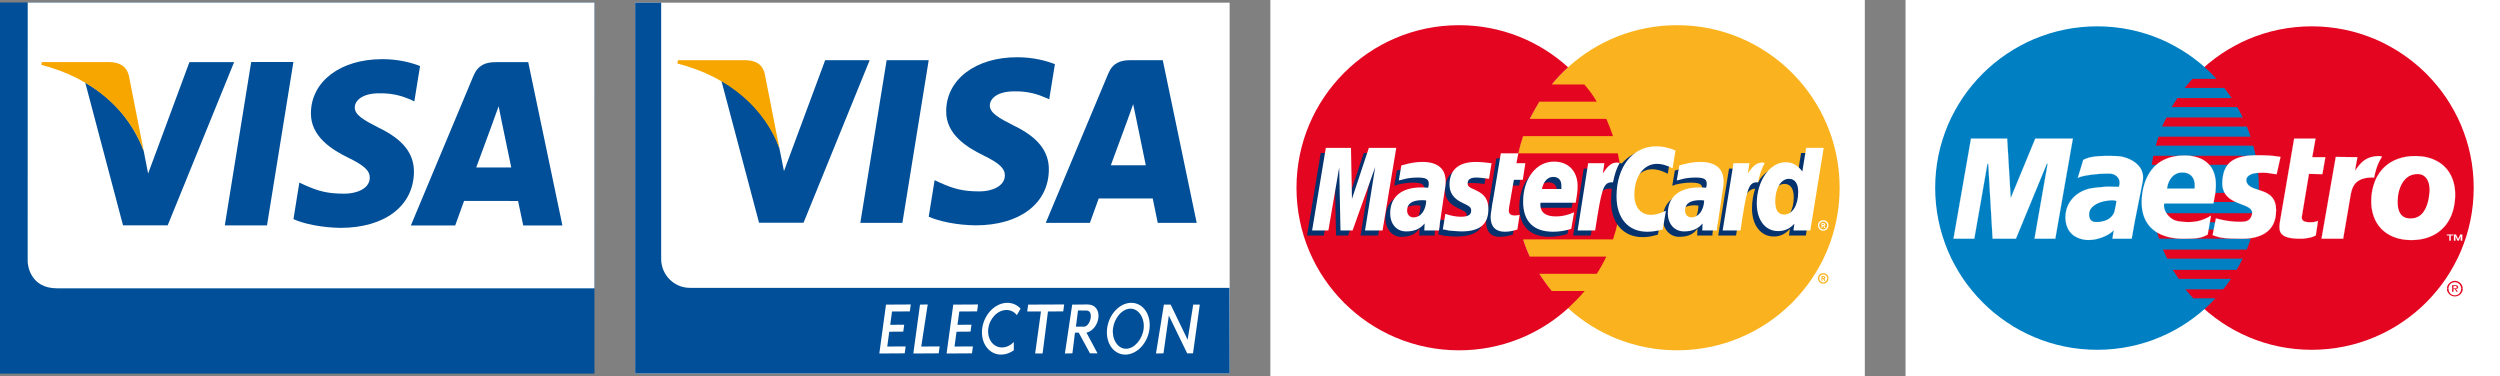 <!-- Generator: Adobe Illustrator 19.2.1, SVG Export Plug-In  -->
<svg version="1.1"
	 xmlns="http://www.w3.org/2000/svg" xmlns:xlink="http://www.w3.org/1999/xlink" xmlns:a="http://ns.adobe.com/AdobeSVGViewerExtensions/3.0/"
	 x="0px" y="0px" width="395.065px" height="59.437px" viewBox="0 0 395.065 59.437"
	 style="enable-background:new 0 0 395.065 59.437;" xml:space="preserve">
<rect x="0" y="0" width="395.065" height="59.437" fill="#808080" stroke="none"/>
<style type="text/css">
	.st0{fill:#FFFFFF;}
	.st1{fill-rule:evenodd;clip-rule:evenodd;fill:#004F98;}
	.st2{fill-rule:evenodd;clip-rule:evenodd;fill:#F7A600;}
	.st3{fill-rule:evenodd;clip-rule:evenodd;fill:#FFFFFF;}
	.st4{fill:#004F98;}
	.st5{fill:#F7A600;}
	.st6{fill-rule:evenodd;clip-rule:evenodd;fill:#FAB31E;}
	.st7{fill-rule:evenodd;clip-rule:evenodd;fill:#E40520;}
	.st8{fill-rule:evenodd;clip-rule:evenodd;fill:#06326E;}
	.st9{fill:#E40520;}
	.st10{fill:#0080C3;}
	.st11{fill:none;stroke:#FFFFFF;stroke-width:0.025;}
</style>
<defs>
</defs>
<g>
	<polygon class="st0" points="100.375,0.423 194.315,0.423 194.315,59.014 100.375,59.014 100.375,0.423 	"/>
	<path class="st1" d="M194.286,45.487l0.029,13.527h-93.94V0.423h4.107V40.92c0,2.512,2.038,4.567,4.528,4.567H194.286
		L194.286,45.487z"/>
	<polygon class="st1" points="135.953,35.224 140.112,9.51 146.76,9.51 142.601,35.224 135.953,35.224 	"/>
	<path class="st1" d="M166.704,10.139c-1.313-0.52-3.392-1.094-5.964-1.094c-6.566,0-11.189,3.501-11.217,8.507
		c-0.055,3.693,3.31,5.745,5.827,6.976c2.572,1.258,3.447,2.079,3.447,3.201c-0.027,1.723-2.079,2.517-3.994,2.517
		c-2.654,0-4.076-0.41-6.238-1.368l-0.875-0.41l-0.93,5.772c1.559,0.711,4.432,1.34,7.414,1.368c6.976,0,11.518-3.447,11.572-8.781
		c0.027-2.927-1.751-5.17-5.581-7.003c-2.325-1.176-3.748-1.97-3.748-3.173c0.027-1.094,1.204-2.215,3.83-2.215
		c2.161-0.055,3.748,0.465,4.952,0.985l0.602,0.273L166.704,10.139L166.704,10.139z"/>
	<path class="st1" d="M175.54,26.114c0.547-1.477,2.654-7.194,2.654-7.194c-0.027,0.055,0.547-1.504,0.875-2.462l0.465,2.216
		c0,0,1.258,6.155,1.532,7.441C180.027,26.114,176.853,26.114,175.54,26.114L175.54,26.114z M183.747,9.51h-5.143
		c-1.587,0-2.791,0.465-3.474,2.133l-9.876,23.58h6.976c0,0,1.149-3.173,1.395-3.857c0.766,0,7.551,0,8.536,0
		c0.191,0.903,0.793,3.857,0.793,3.857h6.155L183.747,9.51L183.747,9.51z"/>
	<path class="st1" d="M130.4,9.51l-6.511,17.534l-0.711-3.556c-1.204-4.103-4.979-8.562-9.192-10.777l5.964,22.485h7.031
		L137.431,9.51H130.4L130.4,9.51z"/>
	<path class="st2" d="M117.843,9.51h-10.697l-0.109,0.52c8.344,2.134,13.871,7.277,16.141,13.458l-2.326-11.817
		C120.469,10.03,119.293,9.565,117.843,9.51L117.843,9.51z"/>
	<path class="st3" d="M138.956,55.861h1.102l0.001-0.006l2.909-0.018l0.146-1.092l-2.906,0.017l0.32-2.341l2.213-0.018l0.146-1.092
		l-2.21,0.018l0.287-2.104l2.815-0.018l0.146-1.093l-3.914,0.023L138.956,55.861L138.956,55.861z M149.586,55.861h1.102l0.001-0.006
		l2.909-0.018l0.146-1.092l-2.906,0.017l0.319-2.341l2.213-0.018l0.146-1.092l-2.21,0.018l0.287-2.104l2.815-0.018l0.146-1.093
		l-3.914,0.023L149.586,55.861L149.586,55.861z M144.329,55.861h1.102l0.001-0.006l2.909-0.018l0.146-1.092l-2.906,0.017
		l1.021-6.648l-1.219,0.023L144.329,55.861L144.329,55.861z M163.58,55.861h1.102l0.001-0.006l0.079-0.018l0.843-6.613l2.415-0.018
		l0.146-1.093l-5.692,0.023l-0.147,1.088h2.172L163.58,55.861L163.58,55.861z M168.283,55.861l1.103-0.023h0.001h0.08l0.405-3.268
		l0.594-0.001l1.779,3.268h1.192l-1.744-3.266c2.19-0.539,2.824-4.483,0.088-4.457l-2.347,0.023L168.283,55.861L168.283,55.861z
		 M170.025,51.62h1.268c1.014,0,1.635-2.528,0.414-2.544l-1.355-0.018L170.025,51.62L170.025,51.62z M178.775,47.854
		c1.851,0,3.14,1.832,2.878,4.091c-0.262,2.259-1.975,4.091-3.826,4.091c-1.851,0-3.14-1.832-2.878-4.091
		C175.21,49.686,176.924,47.854,178.775,47.854L178.775,47.854z M178.644,48.776c1.339,0,2.271,1.535,2.082,3.169
		s-1.446,3.169-2.785,3.169c-1.339,0-2.254-1.535-2.064-3.169C176.065,50.311,177.305,48.776,178.644,48.776L178.644,48.776z
		 M182.677,55.861l1.102-0.023h0.001h0.08l0.847-5.971l2.898,5.971h0.92l1.073-7.701h-1.041l-0.877,5.558l-2.684-5.558h-1.073
		L182.677,55.861L182.677,55.861z M159.188,47.854c0.836,0,1.561,0.346,2.092,0.922l-0.591,1.024
		c-0.391-0.504-0.965-0.813-1.638-0.813c-1.392,0-2.68,1.325-2.877,2.959c-0.197,1.634,0.772,2.959,2.164,2.959
		c0.69,0,1.354-0.326,1.873-0.853v1.302c-0.604,0.431-1.297,0.683-2.009,0.683c-1.924,0-3.264-1.832-2.992-4.091
		C155.482,49.686,157.263,47.854,159.188,47.854L159.188,47.854z"/>
</g>
<g>
	<rect y="0.397" class="st4" width="93.936" height="58.643"/>
	<path class="st0" d="M4.168,41.447L4.168,41.447C4.168,41.368,4.164,41.375,4.168,41.447z"/>
	<path class="st0" d="M4.373,41.394c0.025,0.5,0.389,4.169,4.66,4.169c26.364,0,58.478,0,84.902,0L93.94,0.397H4.38
		C4.373,10.21,4.373,33.546,4.373,41.394L4.373,41.394z"/>
	<g>
		<path class="st4" d="M29.933,9.822l-6.526,17.603l-0.7-3.576c-1.578-4.272-4.65-8.17-9.233-10.782l5.968,22.545l7.056-0.001
			l10.496-25.79H29.933"/>
		<polyline class="st4" points="35.524,35.623 39.694,9.799 46.366,9.799 42.192,35.623 35.524,35.623 		"/>
		<path class="st4" d="M66.38,10.436c-1.32-0.523-3.399-1.089-5.974-1.089c-6.598,0-11.234,3.504-11.273,8.516
			c-0.042,3.721,3.314,5.787,5.84,7.027c2.599,1.264,3.469,2.076,3.459,3.206c-0.022,1.723-2.081,2.51-3.996,2.51
			c-2.662,0-4.083-0.383-6.266-1.353l-0.866-0.404l-0.931,5.775c1.558,0.73,4.435,1.345,7.431,1.384
			c7.001,0,11.553-3.468,11.607-8.827c0.029-2.942-1.753-5.175-5.605-7.018c-2.323-1.194-3.765-1.987-3.742-3.2
			c0.005-1.073,1.208-2.219,3.826-2.219c2.181-0.044,3.749,0.46,4.989,0.992l0.593,0.299L66.38,10.436"/>
		<path class="st4" d="M83.474,9.823h-5.149c-1.598,0-2.793,0.465-3.5,2.143l-9.898,23.66h7.007c0,0,1.145-3.179,1.401-3.879
			c0.767,0,7.565,0.013,8.534,0.013c0.206,0.904,0.815,3.866,0.815,3.866h6.191L83.474,9.823 M75.254,26.466
			c0.558-1.48,2.659-7.216,2.659-7.216c-0.042,0.069,0.542-1.499,0.887-2.465l0.445,2.232c0,0,1.281,6.16,1.545,7.449
			C79.754,26.466,76.557,26.466,75.254,26.466z"/>
		<path class="st5" d="M17.354,9.812H6.6l-0.061,0.444c8.358,2.135,13.874,7.394,16.168,13.597L20.374,11.99
			C19.974,10.349,18.802,9.872,17.354,9.812z"/>
	</g>
</g>
<g>
	<polygon class="st3" points="200.75,59.437 294.69,59.437 294.69,0 200.75,0 200.75,59.437 	"/>
	<path class="st6" d="M247.795,48.708c4.533,4.13,10.628,6.649,17.227,6.649c14.204,0,25.689-11.484,25.689-25.689
		c0-14.154-11.484-25.689-25.689-25.689c-6.599,0-12.693,2.519-17.227,6.649c-5.188,4.735-8.462,11.484-8.462,19.04
		S242.607,44.024,247.795,48.708L247.795,48.708z"/>
	<path class="st6" d="M287.285,43.973c0-0.453,0.353-0.806,0.856-0.806c0.453,0,0.806,0.353,0.806,0.806
		c0,0.453-0.353,0.856-0.806,0.856C287.638,44.829,287.285,44.427,287.285,43.973L287.285,43.973z M288.142,44.628
		c0.302,0,0.604-0.302,0.604-0.655c0-0.353-0.302-0.604-0.604-0.604c-0.353,0-0.655,0.252-0.655,0.604
		C287.487,44.326,287.789,44.628,288.142,44.628L288.142,44.628z M287.991,44.376h-0.151v-0.755h0.302c0.05,0,0.151,0,0.201,0.05
		c0.05,0.05,0.101,0.101,0.101,0.151c0,0.101-0.05,0.201-0.151,0.201l0.151,0.353h-0.201l-0.101-0.302h-0.151V44.376L287.991,44.376
		z M287.991,43.923h0.101c0.05,0,0.101,0,0.101,0c0.05,0,0.05-0.05,0.05-0.101c0,0,0-0.05-0.05-0.05c0,0-0.05,0-0.101,0h-0.101
		V43.923L287.991,43.923z"/>
	<path class="st7" d="M256.106,26.948c-0.101-0.907-0.252-1.813-0.453-2.72h-15.715c0.202-0.907,0.453-1.813,0.756-2.72h14.204
		c-0.302-0.907-0.655-1.813-1.058-2.72h-12.089c0.453-0.907,0.957-1.813,1.511-2.72h9.067c-0.554-0.957-1.209-1.864-1.964-2.72
		h-5.138c0.756-0.957,1.662-1.864,2.569-2.72c-4.533-4.13-10.578-6.649-17.227-6.649c-14.204,0-25.689,11.535-25.689,25.689
		c0,14.204,11.484,25.689,25.689,25.689c6.649,0,12.693-2.519,17.227-6.649l0,0c0.907-0.856,1.813-1.763,2.619-2.72h-5.188
		c-0.705-0.856-1.36-1.763-1.964-2.72h9.067c0.554-0.856,1.058-1.763,1.511-2.72h-12.089c-0.403-0.856-0.756-1.763-1.058-2.72
		h14.204c0.302-0.907,0.554-1.813,0.755-2.72c0.202-0.907,0.353-1.813,0.453-2.72c0.101-0.907,0.151-1.813,0.151-2.72
		S256.207,27.855,256.106,26.948L256.106,26.948z"/>
	<path class="st3" d="M287.285,35.612c0-0.453,0.353-0.806,0.856-0.806c0.453,0,0.806,0.353,0.806,0.806
		c0,0.453-0.353,0.856-0.806,0.856C287.638,36.468,287.285,36.065,287.285,35.612L287.285,35.612z M288.142,36.267
		c0.302,0,0.604-0.302,0.604-0.655c0-0.353-0.302-0.604-0.604-0.604c-0.353,0-0.655,0.252-0.655,0.604
		C287.487,35.964,287.789,36.267,288.142,36.267L288.142,36.267z M287.991,36.015h-0.151v-0.755h0.302c0.05,0,0.151,0,0.201,0.05
		c0.05,0.05,0.101,0.101,0.101,0.151c0,0.101-0.05,0.201-0.151,0.201l0.151,0.353h-0.201l-0.101-0.302h-0.151V36.015L287.991,36.015
		z M287.991,35.561h0.101c0.05,0,0.101,0,0.101,0c0.05,0,0.05-0.05,0.05-0.101c0,0,0-0.05-0.05-0.05c0,0-0.05,0-0.101,0h-0.101
		V35.561L287.991,35.561z"/>
	<path class="st8" d="M239.081,37.072c-0.856,0.252-1.461,0.353-2.116,0.353c-1.31,0-2.115-0.806-2.115-2.317
		c0-0.302,0.05-0.605,0.101-0.957l0.151-1.007l0.151-0.856l1.209-7.253h2.67l-0.302,1.612h1.662l-0.403,2.67h-1.662l-0.756,4.332
		c0,0.151-0.05,0.302-0.05,0.403c0,0.554,0.302,0.806,0.957,0.806c0.353,0,0.554-0.05,0.856-0.101L239.081,37.072L239.081,37.072z"
		/>
	<path class="st8" d="M247.695,36.972c-0.957,0.302-1.914,0.453-2.871,0.453c-2.972,0-4.735-1.612-4.735-4.735
		c0-3.627,2.065-6.347,4.886-6.347c2.267,0,3.727,1.511,3.727,3.879c0,0.755-0.101,1.511-0.353,2.619h-5.541
		c0,0.151,0,0.202,0,0.302c0,1.259,0.806,1.864,2.418,1.864c1.007,0,1.914-0.202,2.922-0.655L247.695,36.972L247.695,36.972z
		 M246.032,30.675c0-0.202,0-0.403,0-0.504c0-0.856-0.504-1.36-1.31-1.36c-0.907,0-1.511,0.655-1.763,1.864H246.032L246.032,30.675z
		"/>
	<polygon class="st8" points="217.775,37.224 215.004,37.224 216.616,27.2 213.04,37.224 211.126,37.224 210.924,27.25 
		209.212,37.224 206.542,37.224 208.708,24.178 212.687,24.178 212.838,32.237 215.508,24.178 219.941,24.178 217.775,37.224 	"/>
	<path class="st8" d="M224.474,32.489c-0.302,0-0.353-0.05-0.554-0.05c-1.561,0-2.367,0.605-2.367,1.612
		c0,0.705,0.403,1.108,1.007,1.108C223.92,35.158,224.424,34.05,224.474,32.489L224.474,32.489z M226.69,37.224h-2.418l0.05-1.108
		c-0.605,0.856-1.41,1.31-2.922,1.31c-1.36,0-2.468-1.209-2.468-2.922c0-0.504,0.101-0.957,0.201-1.36
		c0.453-1.662,2.116-2.67,4.634-2.72c0.302,0,0.806,0,1.209,0.05c0.101-0.353,0.101-0.504,0.101-0.705
		c0-0.705-0.554-0.907-1.864-0.907c-0.806,0-1.662,0.151-2.317,0.302l-0.353,0.151h-0.202l0.403-2.367
		c1.31-0.403,2.216-0.554,3.224-0.554c2.418,0,3.677,1.058,3.677,3.123c0,0.504,0.05,0.907-0.151,2.065l-0.554,3.778l-0.101,0.655
		l-0.101,0.554v0.353L226.69,37.224L226.69,37.224z"/>
	<path class="st8" d="M261.093,26.747c0.755,0,1.461,0.201,2.468,0.705l0.453-2.871c-0.252-0.101-0.302-0.101-0.655-0.252
		l-1.159-0.252c-0.353-0.101-0.755-0.151-1.259-0.151c-1.36,0-2.166,0-3.022,0.554c-0.453,0.252-1.007,0.655-1.662,1.36
		l-0.302-0.101l-2.871,2.015l0.151-1.108h-2.972l-1.662,10.578h2.77l1.007-5.692c0,0,0.403-0.806,0.604-1.058
		c0.504-0.655,0.957-0.655,1.511-0.655c0.101,0,0.202,0,0.202,0c-0.05,0.605-0.101,1.31-0.101,2.015
		c0,3.475,1.964,5.641,4.987,5.641c0.755,0,1.41-0.101,2.418-0.403l0.504-2.972c-0.907,0.453-1.662,0.655-2.367,0.655
		c-1.612,0-2.569-1.159-2.569-3.173C257.567,28.761,258.977,26.747,261.093,26.747L261.093,26.747z"/>
	<path class="st8" d="M284.616,24.178l-0.604,3.727c-0.655-1.007-1.461-1.461-2.519-1.461c-1.461,0-2.821,0.806-3.677,2.367l0,0
		l-1.763-1.058l0.151-1.108h-2.972l-1.713,10.578h2.821l0.907-5.692c0,0,0.705-0.806,0.907-1.058
		c0.403-0.504,0.856-0.655,1.209-0.655c-0.302,0.907-0.504,1.965-0.504,3.123c0,2.67,1.41,4.432,3.425,4.432
		c1.007,0,1.813-0.353,2.569-1.209l-0.151,1.058h2.67l2.115-13.046H284.616L284.616,24.178z M281.241,34.705
		c-0.957,0-1.41-0.655-1.41-2.065c0-2.065,0.856-3.576,2.166-3.576c0.957,0,1.461,0.755,1.461,2.115
		C283.457,33.244,282.551,34.705,281.241,34.705L281.241,34.705z"/>
	<path class="st8" d="M268.397,32.489c-0.302,0-0.353-0.05-0.554-0.05c-1.562,0-2.367,0.605-2.367,1.612
		c0,0.705,0.403,1.108,1.007,1.108C267.843,35.158,268.346,34.05,268.397,32.489L268.397,32.489z M270.613,37.224h-2.418l0.05-1.108
		c-0.604,0.856-1.41,1.31-2.921,1.31c-1.36,0-2.569-1.158-2.569-2.922c0.05-2.519,1.914-4.08,4.936-4.08c0.302,0,0.806,0,1.209,0.05
		c0.101-0.353,0.101-0.504,0.101-0.705c0-0.705-0.554-0.907-1.864-0.907c-0.806,0-1.712,0.151-2.317,0.302l-0.403,0.151h-0.151
		l0.403-2.367c1.31-0.403,2.216-0.554,3.224-0.554c2.418,0,3.677,1.058,3.677,3.123c0,0.504,0.05,0.907-0.151,2.065l-0.554,3.778
		l-0.101,0.655l-0.101,0.554l-0.05,0.353V37.224L270.613,37.224z"/>
	<path class="st8" d="M232.483,28.912c0.554,0,1.31,0.05,2.115,0.151l0.403-2.468c-0.806-0.101-1.864-0.202-2.519-0.202
		c-3.073,0-4.13,1.662-4.13,3.627c0,1.259,0.604,2.216,2.065,2.871c1.158,0.554,1.36,0.655,1.36,1.108
		c0,0.655-0.604,1.058-1.713,1.058c-0.806,0-1.562-0.151-2.468-0.403l-0.302,2.418h0.05l0.504,0.101
		c0.151,0.05,0.403,0.101,0.705,0.101c0.705,0.101,1.259,0.101,1.612,0.101c3.073,0,4.382-1.158,4.382-3.526
		c0-1.461-0.705-2.317-2.115-2.922c-1.159-0.554-1.31-0.604-1.31-1.108C231.123,29.315,231.627,28.912,232.483,28.912
		L232.483,28.912z"/>
	<path class="st3" d="M264.77,23.775l-0.453,2.821c-1.007-0.504-1.713-0.705-2.468-0.705c-2.115,0-3.576,2.015-3.576,4.886
		c0,1.964,1.007,3.173,2.619,3.173c0.705,0,1.461-0.201,2.367-0.655l-0.504,2.972c-1.007,0.252-1.662,0.353-2.468,0.353
		c-2.972,0-4.836-2.116-4.836-5.591c0-4.684,2.569-7.908,6.246-7.908c0.504,0,0.907,0.05,1.259,0.101l1.159,0.302
		C264.468,23.674,264.518,23.674,264.77,23.775L264.77,23.775z"/>
	<path class="st3" d="M255.855,25.739c-0.101-0.05-0.202-0.05-0.302-0.05c-0.907,0-1.41,0.453-2.267,1.713l0.252-1.612h-2.569
		l-1.662,10.628h2.77c1.007-6.498,1.259-7.606,2.619-7.606c0.05,0,0.05,0,0.202,0c0.252-1.259,0.554-2.216,1.058-3.073H255.855
		L255.855,25.739z"/>
	<path class="st3" d="M239.786,36.267c-0.756,0.252-1.36,0.353-2.015,0.353c-1.41,0-2.216-0.806-2.216-2.317
		c0-0.302,0.05-0.605,0.101-0.957l0.151-1.058l0.151-0.806l1.209-7.253h2.77l-0.302,1.561h1.41l-0.403,2.619h-1.41l-0.756,4.382
		c0,0.202-0.05,0.353-0.05,0.453c0,0.554,0.302,0.806,0.957,0.806c0.353,0,0.554-0.05,0.756-0.101L239.786,36.267L239.786,36.267z"
		/>
	<path class="st3" d="M229.058,29.164c0,1.31,0.655,2.267,2.116,2.921c1.158,0.554,1.31,0.705,1.31,1.209
		c0,0.655-0.504,0.957-1.612,0.957c-0.806,0-1.562-0.151-2.468-0.453L228,36.267h0.151l0.504,0.101
		c0.151,0.05,0.403,0.101,0.705,0.101c0.655,0.05,1.209,0.101,1.561,0.101c2.922,0,4.282-1.108,4.282-3.526
		c0-1.461-0.554-2.317-1.964-2.972c-1.159-0.504-1.31-0.655-1.31-1.108c0-0.604,0.453-0.907,1.36-0.907
		c0.554,0,1.31,0.101,2.015,0.202l0.403-2.468c-0.705-0.101-1.813-0.202-2.468-0.202C230.115,25.588,229.058,27.2,229.058,29.164
		L229.058,29.164z"/>
	<path class="st3" d="M286.077,36.418h-2.67l0.151-1.058c-0.756,0.806-1.562,1.158-2.569,1.158c-2.015,0-3.375-1.713-3.375-4.382
		c0-3.526,2.065-6.498,4.533-6.498c1.108,0,1.914,0.453,2.67,1.461l0.604-3.727h2.77L286.077,36.418L286.077,36.418z
		 M281.946,33.899c1.31,0,2.216-1.461,2.216-3.576c0-1.31-0.504-2.065-1.461-2.065c-1.259,0-2.166,1.461-2.166,3.576
		C280.536,33.194,280.989,33.899,281.946,33.899L281.946,33.899z"/>
	<path class="st3" d="M248.299,36.166c-0.957,0.302-1.864,0.453-2.871,0.453c-3.123,0-4.735-1.662-4.735-4.735
		c0-3.677,2.065-6.347,4.886-6.347c2.267,0,3.727,1.511,3.727,3.879c0,0.755-0.101,1.511-0.302,2.619h-5.541
		c-0.05,0.151-0.05,0.201-0.05,0.302c0,1.209,0.806,1.864,2.468,1.864c0.957,0,1.864-0.202,2.871-0.655L248.299,36.166
		L248.299,36.166z M246.737,29.87c0-0.202,0-0.403,0-0.554c0-0.856-0.453-1.36-1.31-1.36c-0.856,0-1.511,0.705-1.763,1.914H246.737
		L246.737,29.87z"/>
	<polygon class="st3" points="218.48,36.418 215.71,36.418 217.321,26.394 213.745,36.418 211.831,36.418 211.63,26.444 
		209.917,36.418 207.348,36.418 209.514,23.372 213.493,23.372 213.644,31.431 216.314,23.372 220.646,23.372 218.48,36.418 	"/>
	<path class="st3" d="M225.381,31.683c-0.302-0.05-0.453-0.05-0.655-0.05c-1.561,0-2.367,0.554-2.367,1.612
		c0,0.655,0.403,1.108,1.007,1.108C224.524,34.352,225.33,33.244,225.381,31.683L225.381,31.683z M227.395,36.418h-2.317l0.05-1.108
		c-0.705,0.856-1.612,1.259-2.922,1.259c-1.511,0-2.519-1.159-2.519-2.871c0-2.569,1.763-4.08,4.886-4.08
		c0.302,0,0.705,0,1.108,0.05c0.101-0.302,0.101-0.453,0.101-0.655c0-0.705-0.453-0.957-1.763-0.957
		c-0.806,0-1.713,0.101-2.317,0.302l-0.403,0.101l-0.252,0.05l0.403-2.367c1.41-0.403,2.317-0.554,3.324-0.554
		c2.418,0,3.677,1.058,3.677,3.073c0,0.554-0.05,0.957-0.252,2.116l-0.554,3.778l-0.101,0.655l-0.05,0.554l-0.05,0.353
		L227.395,36.418L227.395,36.418z"/>
	<path class="st3" d="M269.303,31.683c-0.302-0.05-0.453-0.05-0.655-0.05c-1.562,0-2.367,0.554-2.367,1.612
		c0,0.655,0.403,1.108,1.007,1.108C268.397,34.352,269.253,33.244,269.303,31.683L269.303,31.683z M271.318,36.418h-2.317
		l0.05-1.108c-0.705,0.856-1.662,1.259-2.921,1.259c-1.511,0-2.569-1.159-2.569-2.871c0-2.569,1.813-4.08,4.936-4.08
		c0.302,0,0.705,0,1.108,0.05c0.101-0.302,0.101-0.453,0.101-0.655c0-0.705-0.453-0.957-1.763-0.957
		c-0.806,0-1.713,0.101-2.317,0.302l-0.403,0.101l-0.252,0.05l0.403-2.367c1.41-0.403,2.317-0.554,3.324-0.554
		c2.418,0,3.677,1.058,3.677,3.073c0,0.554-0.05,0.957-0.252,2.116l-0.554,3.778l-0.101,0.655l-0.101,0.554l-0.05,0.353V36.418
		L271.318,36.418z"/>
	<path class="st3" d="M278.773,25.739c-0.05-0.05-0.151-0.05-0.252-0.05c-0.907,0-1.461,0.453-2.317,1.713l0.252-1.612h-2.518
		l-1.713,10.628h2.821c0.957-6.498,1.259-7.606,2.569-7.606c0.101,0,0.101,0,0.202,0c0.252-1.259,0.604-2.216,1.058-3.073H278.773
		L278.773,25.739z"/>
</g>
<g>
	<polygon class="st3" points="301.124,59.437 395.065,59.437 395.065,0 301.124,0 301.124,59.437 	"/>
	<g>
		<polygon class="st9" points="365.308,55.277 366.627,55.243 367.929,55.143 369.206,54.983 370.465,54.756 371.709,54.471 
			372.926,54.126 374.111,53.723 375.278,53.261 376.412,52.749 377.513,52.186 378.587,51.573 379.621,50.901 380.628,50.187 
			381.594,49.431 382.527,48.625 383.417,47.777 384.257,46.886 385.063,45.954 385.828,44.988 386.542,43.989 387.205,42.947 
			387.818,41.872 388.389,40.772 388.902,39.638 389.355,38.47 389.758,37.286 390.103,36.068 390.388,34.834 390.615,33.565 
			390.775,32.289 390.875,30.987 390.909,29.668 390.875,28.358 390.775,27.064 390.615,25.796 390.388,24.536 390.103,23.31 
			389.758,22.1 389.355,20.916 388.902,19.757 388.389,18.632 387.818,17.531 387.205,16.465 386.542,15.423 385.828,14.424 
			385.063,13.458 384.257,12.534 383.417,11.643 382.527,10.804 381.594,9.997 380.628,9.241 379.621,8.527 378.587,7.864 
			377.513,7.251 376.412,6.68 375.278,6.167 374.111,5.714 372.926,5.31 371.709,4.966 370.465,4.681 369.206,4.454 367.929,4.294 
			366.627,4.193 365.308,4.16 363.99,4.193 362.688,4.294 361.411,4.454 360.151,4.681 358.908,4.966 357.699,5.31 356.506,5.714 
			355.347,6.167 354.213,6.68 353.113,7.251 352.046,7.864 351.005,8.527 350.005,9.241 349.039,9.997 348.115,10.804 
			347.233,11.643 346.385,12.534 345.579,13.458 344.823,14.424 344.109,15.423 343.445,16.465 342.832,17.531 342.269,18.632 
			341.766,19.757 341.304,20.916 340.9,22.1 340.564,23.31 340.279,24.536 340.052,25.796 339.893,27.064 339.792,28.358 
			339.758,29.668 339.792,30.987 339.893,32.289 340.052,33.565 340.279,34.834 340.564,36.068 340.9,37.286 341.304,38.47 
			341.766,39.638 342.269,40.772 342.832,41.872 343.445,42.947 344.109,43.989 344.823,44.988 345.579,45.954 346.385,46.886 
			347.233,47.777 348.115,48.625 349.039,49.431 350.005,50.187 351.005,50.901 352.046,51.573 353.113,52.186 354.213,52.749 
			355.347,53.261 356.506,53.723 357.699,54.126 358.908,54.471 360.151,54.756 361.411,54.983 362.688,55.143 363.99,55.243 		"/>
		<polygon class="st10" points="331.409,55.277 332.728,55.243 334.03,55.143 335.307,54.983 336.567,54.756 337.81,54.471 
			339.019,54.126 340.212,53.723 341.371,53.261 342.505,52.749 343.605,52.186 344.672,51.573 345.713,50.901 346.713,50.187 
			347.679,49.431 348.602,48.625 349.493,47.777 350.333,46.886 351.139,45.954 351.895,44.988 352.609,43.989 353.272,42.947 
			353.886,41.872 354.448,40.772 354.961,39.638 355.414,38.47 355.817,37.286 356.153,36.068 356.439,34.834 356.666,33.565 
			356.825,32.289 356.926,30.987 356.96,29.668 356.926,28.358 356.825,27.064 356.666,25.796 356.439,24.536 356.153,23.31 
			355.817,22.1 355.414,20.916 354.961,19.757 354.448,18.632 353.886,17.531 353.272,16.465 352.609,15.423 351.895,14.424 
			351.139,13.458 350.333,12.534 349.493,11.643 348.602,10.804 347.679,9.997 346.713,9.241 345.713,8.527 344.672,7.864 
			343.605,7.251 342.505,6.68 341.371,6.167 340.212,5.714 339.019,5.31 337.81,4.966 336.567,4.681 335.307,4.454 334.03,4.294 
			332.728,4.193 331.409,4.16 330.091,4.193 328.789,4.294 327.512,4.454 326.252,4.681 325.009,4.966 323.791,5.31 322.607,5.714 
			321.44,6.167 320.306,6.68 319.205,7.251 318.13,7.864 317.097,8.527 316.089,9.241 315.123,9.997 314.191,10.804 313.309,11.643 
			312.461,12.534 311.655,13.458 310.89,14.424 310.176,15.423 309.513,16.465 308.9,17.531 308.328,18.632 307.816,19.757 
			307.363,20.916 306.959,22.1 306.615,23.31 306.329,24.536 306.103,25.796 305.943,27.064 305.842,28.358 305.809,29.668 
			305.842,30.987 305.943,32.289 306.103,33.565 306.329,34.834 306.615,36.068 306.959,37.286 307.363,38.47 307.816,39.638 
			308.328,40.772 308.9,41.872 309.513,42.947 310.176,43.989 310.89,44.988 311.655,45.954 312.461,46.886 313.309,47.777 
			314.191,48.625 315.123,49.431 316.089,50.187 317.097,50.901 318.13,51.573 319.205,52.186 320.306,52.749 321.44,53.261 
			322.607,53.723 323.791,54.126 325.009,54.471 326.252,54.756 327.512,54.983 328.789,55.143 330.091,55.243 		"/>
		<polygon class="st9" points="345.209,13.894 358.169,13.894 358.169,12.467 346.461,12.467 		"/>
		<polygon class="st9" points="343.177,16.918 358.169,16.918 358.169,15.499 344.084,15.499 		"/>
		<polygon class="st9" points="341.656,19.992 358.169,19.992 358.169,18.564 342.353,18.564 		"/>
		<polygon class="st9" points="340.665,23.016 358.169,23.016 358.169,21.596 341.102,21.596 		"/>
		<polygon class="st9" points="340.018,26.048 358.169,26.048 358.169,24.62 340.279,24.62 		"/>
		<polygon class="st9" points="339.884,31.919 358.169,31.919 358.169,30.491 339.758,30.491 		"/>
		<polygon class="st9" points="340.321,35.119 358.169,35.119 358.169,33.691 340.061,33.691 		"/>
		<polygon class="st9" points="341.186,37.714 358.169,37.714 358.169,36.287 340.749,36.287 		"/>
		<polygon class="st9" points="342.479,40.873 358.169,40.873 358.169,39.445 341.791,39.445 		"/>
		<polygon class="st9" points="344.302,44.073 358.169,44.073 358.169,42.645 343.345,42.645 		"/>
		<polygon class="st9" points="346.587,47.147 358.043,47.147 358.043,45.719 345.335,45.719 		"/>
		<g>
			<g>
				<polygon class="st9" points="386.701,45.366 386.777,45.139 386.903,44.929 387.062,44.745 387.247,44.593 387.457,44.476 
					387.684,44.4 387.927,44.375 388.179,44.4 388.415,44.476 388.624,44.593 388.809,44.745 388.96,44.929 389.078,45.139 
					389.154,45.366 388.893,45.366 388.843,45.207 388.75,45.03 388.633,44.879 388.49,44.761 388.322,44.669 388.129,44.61 
					387.927,44.593 387.726,44.61 387.533,44.669 387.365,44.761 387.213,44.879 387.096,45.03 387.003,45.207 386.953,45.366 				
					"/>
				<polygon class="st9" points="387.491,45.366 387.491,45.064 387.969,45.064 388.079,45.072 388.171,45.081 388.255,45.106 
					388.322,45.139 388.373,45.181 388.415,45.232 388.44,45.291 388.448,45.366 388.23,45.366 388.23,45.366 388.221,45.324 
					388.205,45.291 388.179,45.257 388.146,45.232 388.104,45.215 388.062,45.207 388.02,45.198 387.969,45.198 387.709,45.198 
					387.709,45.366 				"/>
				<polygon class="st9" points="386.684,45.585 386.701,45.374 386.701,45.366 386.953,45.366 386.945,45.408 386.928,45.585 				
					"/>
				<polygon class="st9" points="387.491,45.585 387.491,45.366 387.709,45.366 387.709,45.543 387.927,45.543 388.003,45.543 
					388.07,45.543 388.121,45.534 388.163,45.517 388.188,45.501 388.213,45.467 388.23,45.425 388.23,45.366 388.448,45.366 
					388.448,45.366 388.44,45.442 388.423,45.509 388.398,45.559 388.373,45.585 				"/>
				<polygon class="st9" points="388.918,45.585 388.902,45.408 388.893,45.366 389.154,45.366 389.154,45.374 389.179,45.585 				
					"/>
				<polygon class="st9" points="386.684,45.585 386.676,45.627 386.701,45.878 386.777,46.114 386.903,46.315 387.062,46.5 
					387.247,46.643 387.457,46.752 387.684,46.819 387.927,46.844 388.179,46.819 388.415,46.752 388.624,46.643 388.809,46.5 
					388.96,46.315 389.078,46.114 389.154,45.878 389.179,45.627 389.179,45.585 388.918,45.585 388.918,45.627 388.902,45.845 
					388.843,46.046 388.75,46.223 388.633,46.374 388.49,46.5 388.322,46.592 388.129,46.651 387.927,46.668 387.726,46.651 
					387.533,46.592 387.365,46.5 387.213,46.374 387.096,46.223 387.003,46.046 386.945,45.845 386.928,45.627 386.928,45.585 				
					"/>
				<polygon class="st9" points="387.491,45.585 387.491,46.105 387.709,46.105 387.709,45.677 387.927,45.677 388.188,46.105 
					388.406,46.105 388.095,45.677 388.171,45.668 388.247,45.66 388.305,45.635 388.356,45.601 388.373,45.585 				"/>
			</g>
		</g>
		<polygon class="st0" points="359.773,27.518 359.605,27.509 359.437,27.493 359.286,27.467 359.135,27.451 358.984,27.426 
			358.833,27.4 358.673,27.375 358.505,27.35 358.329,27.333 358.144,27.316 357.934,27.3 357.707,27.291 357.455,27.291 
			357.178,27.3 356.867,27.316 356.531,27.342 356.288,27.375 356.061,27.426 355.851,27.493 355.666,27.568 355.498,27.661 
			355.347,27.761 355.221,27.879 355.12,27.997 355.045,28.131 354.994,28.274 354.969,28.417 354.969,28.568 355.003,28.727 
			355.061,28.887 355.154,29.047 355.271,29.206 355.515,29.425 355.801,29.601 356.137,29.752 356.498,29.878 356.876,30.004 
			357.27,30.13 357.674,30.273 358.06,30.441 358.421,30.642 358.765,30.886 359.068,31.197 359.32,31.566 359.513,32.02 
			359.639,32.557 359.681,33.196 359.639,33.952 359.547,34.514 359.395,35.018 359.202,35.472 358.959,35.875 358.673,36.228 
			358.362,36.53 358.018,36.791 357.648,37.017 357.262,37.202 356.859,37.353 356.447,37.479 356.036,37.572 355.624,37.639 
			355.221,37.681 354.835,37.706 354.457,37.714 353.936,37.714 353.466,37.706 353.037,37.698 352.642,37.689 352.281,37.672 
			351.962,37.656 351.66,37.63 351.391,37.597 351.139,37.563 350.904,37.521 350.685,37.479 350.467,37.421 350.265,37.362 
			350.064,37.303 349.862,37.227 349.652,37.152 350.173,34.514 350.291,34.54 350.433,34.582 350.61,34.624 350.803,34.674 
			351.03,34.716 351.282,34.775 351.551,34.825 351.836,34.876 352.138,34.917 352.458,34.96 352.785,34.993 353.13,35.027 
			353.474,35.044 353.827,35.052 354.18,35.052 354.541,35.035 354.877,34.976 355.154,34.884 355.364,34.75 355.532,34.598 
			355.658,34.422 355.75,34.237 355.826,34.052 355.876,33.868 355.901,33.674 355.893,33.507 355.851,33.347 355.784,33.213 
			355.691,33.078 355.574,32.961 355.431,32.851 355.271,32.751 355.095,32.658 354.902,32.566 354.692,32.473 354.473,32.389 
			354.255,32.305 354.02,32.213 353.785,32.121 353.541,32.02 353.306,31.919 353.071,31.81 352.836,31.684 352.609,31.549 
			352.39,31.407 352.189,31.247 351.996,31.062 351.819,30.869 351.66,30.651 351.517,30.416 351.399,30.155 351.299,29.878 
			351.231,29.567 351.189,29.231 351.181,28.862 351.206,28.467 351.231,28.223 351.265,27.988 351.299,27.761 351.349,27.543 
			351.399,27.333 351.458,27.123 351.534,26.93 351.609,26.737 351.702,26.56 351.794,26.384 351.903,26.224 352.021,26.065 
			352.147,25.914 352.281,25.771 352.424,25.636 352.584,25.51 352.752,25.393 352.928,25.284 353.121,25.183 353.323,25.082 
			353.533,24.998 353.76,24.914 353.995,24.847 354.247,24.78 354.515,24.721 354.793,24.671 355.078,24.629 355.381,24.595 
			355.7,24.57 356.036,24.553 356.38,24.536 356.741,24.536 357.186,24.536 357.59,24.545 357.951,24.553 358.287,24.57 
			358.581,24.586 358.849,24.603 359.093,24.629 359.303,24.645 359.496,24.671 359.664,24.696 359.824,24.713 359.958,24.738 
			360.076,24.754 360.185,24.771 360.286,24.788 360.378,24.797 		"/>
		<g>
			<g>
				<polyline class="st11" points="359.773,27.518 359.773,27.518 359.605,27.509 359.437,27.493 359.286,27.467 359.135,27.451 
					358.984,27.426 358.833,27.4 358.673,27.375 358.505,27.35 358.329,27.333 358.144,27.316 357.934,27.3 357.707,27.291 
					357.455,27.291 357.178,27.3 356.867,27.316 356.531,27.342 356.531,27.342 356.288,27.375 356.061,27.426 355.851,27.493 
					355.666,27.568 355.498,27.661 355.347,27.761 355.221,27.879 355.12,27.997 355.045,28.131 354.994,28.274 354.969,28.417 
					354.969,28.568 355.003,28.727 355.061,28.887 355.154,29.047 355.271,29.206 355.271,29.206 355.515,29.425 355.801,29.601 
					356.137,29.752 356.498,29.878 356.876,30.004 357.27,30.13 357.674,30.273 358.06,30.441 358.421,30.642 358.765,30.886 
					359.068,31.197 359.32,31.566 359.513,32.02 359.639,32.557 359.681,33.196 359.639,33.952 359.639,33.952 359.547,34.514 
					359.395,35.018 359.202,35.472 358.959,35.875 358.673,36.228 358.362,36.53 358.018,36.791 357.648,37.017 357.262,37.202 
					356.859,37.353 356.447,37.479 356.036,37.572 355.624,37.639 355.221,37.681 354.835,37.706 354.457,37.714 354.457,37.714 
					353.936,37.714 353.466,37.706 353.037,37.698 352.642,37.689 352.281,37.672 351.962,37.656 351.66,37.63 351.391,37.597 
					351.139,37.563 350.904,37.521 350.685,37.479 350.467,37.421 350.265,37.362 350.064,37.303 349.862,37.227 349.652,37.152 
					350.173,34.514 350.173,34.514 350.291,34.54 350.433,34.582 350.61,34.624 350.803,34.674 351.03,34.716 351.282,34.775 
					351.551,34.825 351.836,34.876 352.138,34.917 352.458,34.96 352.785,34.993 353.13,35.027 353.474,35.044 353.827,35.052 
					354.18,35.052 354.541,35.035 354.541,35.035 354.877,34.976 355.154,34.884 355.364,34.75 355.532,34.598 355.658,34.422 
					355.75,34.237 355.826,34.052 355.876,33.868 355.876,33.868 355.901,33.674 355.893,33.507 355.851,33.347 355.784,33.213 
					355.691,33.078 355.574,32.961 355.431,32.851 355.271,32.751 355.095,32.658 354.902,32.566 354.692,32.473 354.473,32.389 
					354.255,32.305 354.02,32.213 353.785,32.121 353.541,32.02 353.306,31.919 353.071,31.81 352.836,31.684 352.609,31.549 
					352.39,31.407 352.189,31.247 351.996,31.062 351.819,30.869 351.66,30.651 351.517,30.416 351.399,30.155 351.299,29.878 
					351.231,29.567 351.189,29.231 351.181,28.862 351.206,28.467 351.206,28.467 351.231,28.223 351.265,27.988 351.299,27.761 
					351.349,27.543 351.399,27.333 351.458,27.123 351.534,26.93 351.609,26.737 351.702,26.56 351.794,26.384 351.903,26.224 
					352.021,26.065 352.147,25.914 352.281,25.771 352.424,25.636 352.584,25.51 352.752,25.393 352.928,25.284 353.121,25.183 
					353.323,25.082 353.533,24.998 353.76,24.914 353.995,24.847 354.247,24.78 354.515,24.721 354.793,24.671 355.078,24.629 
					355.381,24.595 355.7,24.57 356.036,24.553 356.38,24.536 356.741,24.536 356.741,24.536 357.186,24.536 357.59,24.545 
					357.951,24.553 358.287,24.57 358.581,24.586 358.849,24.603 359.093,24.629 359.303,24.645 359.496,24.671 359.664,24.696 
					359.824,24.713 359.958,24.738 360.076,24.754 360.185,24.771 360.286,24.788 360.378,24.797 359.773,27.518 				"/>
			</g>
		</g>
		<polygon class="st0" points="362.537,21.899 365.913,21.899 365.392,24.839 367.467,24.839 366.997,27.518 364.872,27.476 
			363.755,34.17 363.738,34.313 363.738,34.439 363.755,34.548 363.788,34.649 363.839,34.733 363.897,34.817 363.973,34.884 
			364.057,34.934 364.158,34.985 364.258,35.027 364.376,35.06 364.494,35.077 364.628,35.102 364.762,35.111 364.905,35.119 
			365.048,35.119 365.317,35.119 365.552,35.102 365.77,35.069 365.955,35.027 366.098,34.985 366.207,34.943 366.274,34.909 
			366.3,34.901 365.955,37.194 365.871,37.244 365.779,37.286 365.686,37.328 365.594,37.37 365.502,37.404 365.401,37.437 
			365.3,37.471 365.182,37.505 365.065,37.538 364.939,37.563 364.796,37.588 364.645,37.614 364.485,37.639 364.317,37.664 
			364.124,37.689 363.923,37.714 363.015,37.714 362.537,37.681 362.108,37.63 361.73,37.563 361.403,37.471 361.126,37.37 
			360.89,37.244 360.697,37.101 360.538,36.942 360.412,36.765 360.319,36.572 360.26,36.362 360.227,36.127 360.219,35.883 
			360.227,35.615 360.252,35.338 360.294,35.035 		"/>
		<g>
			<g>
				<polyline class="st11" points="362.537,21.899 365.913,21.899 365.392,24.839 367.467,24.839 366.997,27.518 364.872,27.476 
					363.755,34.17 363.755,34.17 363.738,34.313 363.738,34.439 363.755,34.548 363.788,34.649 363.839,34.733 363.897,34.817 
					363.973,34.884 364.057,34.934 364.158,34.985 364.258,35.027 364.376,35.06 364.494,35.077 364.628,35.102 364.762,35.111 
					364.905,35.119 365.048,35.119 365.048,35.119 365.317,35.119 365.552,35.102 365.77,35.069 365.955,35.027 366.098,34.985 
					366.207,34.943 366.274,34.909 366.3,34.901 365.955,37.194 365.955,37.194 365.871,37.244 365.779,37.286 365.686,37.328 
					365.594,37.37 365.502,37.404 365.401,37.437 365.3,37.471 365.182,37.505 365.065,37.538 364.939,37.563 364.796,37.588 
					364.645,37.614 364.485,37.639 364.317,37.664 364.124,37.689 363.923,37.714 363.015,37.714 363.015,37.714 362.537,37.681 
					362.108,37.63 361.73,37.563 361.403,37.471 361.126,37.37 360.89,37.244 360.697,37.101 360.538,36.942 360.412,36.765 
					360.319,36.572 360.26,36.362 360.227,36.127 360.219,35.883 360.227,35.615 360.252,35.338 360.294,35.035 362.537,21.899 				
					"/>
			</g>
		</g>
		<polygon class="st0" points="342.009,32.095 341.967,32.305 341.959,32.515 341.976,32.742 342.026,32.961 342.093,33.187 
			342.194,33.414 342.311,33.632 342.454,33.842 342.614,34.044 342.799,34.237 342.992,34.405 343.202,34.565 343.429,34.699 
			343.664,34.808 343.916,34.892 344.168,34.951 344.47,34.993 344.773,35.035 345.083,35.069 345.394,35.086 345.713,35.094 
			346.024,35.094 346.352,35.077 346.671,35.052 346.998,35.002 347.334,34.943 347.67,34.859 348.006,34.75 348.342,34.624 
			348.695,34.472 349.039,34.288 349.392,34.086 348.871,37.068 348.678,37.169 348.485,37.261 348.308,37.337 348.124,37.404 
			347.939,37.471 347.754,37.521 347.561,37.563 347.351,37.605 347.133,37.63 346.897,37.656 346.637,37.681 346.36,37.689 
			346.057,37.706 345.722,37.706 345.352,37.714 344.949,37.714 344.655,37.714 344.352,37.698 344.059,37.681 343.756,37.647 
			343.445,37.605 343.143,37.555 342.841,37.488 342.538,37.421 342.244,37.328 341.95,37.236 341.665,37.127 341.379,37.001 
			341.102,36.858 340.833,36.707 340.581,36.539 340.329,36.354 340.094,36.152 339.867,35.934 339.649,35.699 339.456,35.447 
			339.271,35.17 339.103,34.884 338.952,34.573 338.817,34.246 338.7,33.893 338.607,33.523 338.532,33.137 338.482,32.717 
			338.448,32.28 338.448,31.827 338.465,31.34 338.507,30.836 338.532,30.659 338.557,30.458 338.591,30.256 338.633,30.038 
			338.675,29.811 338.733,29.576 338.801,29.332 338.868,29.08 338.952,28.82 339.044,28.568 339.153,28.307 339.271,28.047 
			339.405,27.787 339.548,27.526 339.708,27.266 339.876,27.014 340.069,26.77 340.27,26.527 340.489,26.292 340.732,26.073 
			340.984,25.855 341.262,25.653 341.556,25.468 341.875,25.292 342.211,25.141 342.572,24.998 342.95,24.872 343.353,24.771 
			343.781,24.687 344.235,24.629 344.705,24.595 345.209,24.578 345.444,24.578 345.68,24.595 345.923,24.612 346.167,24.637 
			346.41,24.671 346.662,24.721 346.906,24.78 347.149,24.847 347.393,24.922 347.637,25.015 347.872,25.116 348.099,25.233 
			348.317,25.368 348.535,25.51 348.737,25.678 348.938,25.855 349.123,26.048 349.3,26.258 349.459,26.493 349.602,26.737 
			349.736,27.006 349.854,27.291 349.955,27.602 350.03,27.929 350.098,28.282 350.139,28.652 350.156,29.047 350.156,29.466 
			350.131,29.912 350.089,30.382 350.014,30.878 349.913,31.398 349.778,32.137 341.052,32.137 341.572,29.802 346.805,29.802 
			346.83,29.483 346.83,29.189 346.813,28.912 346.763,28.66 346.696,28.433 346.612,28.223 346.503,28.039 346.377,27.871 
			346.234,27.719 346.074,27.593 345.906,27.493 345.73,27.409 345.537,27.342 345.335,27.291 345.125,27.266 344.907,27.258 
			344.672,27.258 344.453,27.291 344.235,27.333 344.033,27.4 343.84,27.493 343.655,27.602 343.479,27.728 343.319,27.871 
			343.168,28.039 343.034,28.215 342.908,28.408 342.79,28.618 342.689,28.837 342.605,29.072 342.538,29.324 342.479,29.584 		"/>
		<g>
			<g>
				<polyline class="st11" points="342.009,32.095 342.009,32.095 341.967,32.305 341.959,32.515 341.976,32.742 342.026,32.961 
					342.093,33.187 342.194,33.414 342.311,33.632 342.454,33.842 342.614,34.044 342.799,34.237 342.992,34.405 343.202,34.565 
					343.429,34.699 343.664,34.808 343.916,34.892 344.168,34.951 344.168,34.951 344.47,34.993 344.773,35.035 345.083,35.069 
					345.394,35.086 345.713,35.094 346.024,35.094 346.352,35.077 346.671,35.052 346.998,35.002 347.334,34.943 347.67,34.859 
					348.006,34.75 348.342,34.624 348.695,34.472 349.039,34.288 349.392,34.086 348.871,37.068 348.871,37.068 348.678,37.169 
					348.485,37.261 348.308,37.337 348.124,37.404 347.939,37.471 347.754,37.521 347.561,37.563 347.351,37.605 347.133,37.63 
					346.897,37.656 346.637,37.681 346.36,37.689 346.057,37.706 345.722,37.706 345.352,37.714 344.949,37.714 344.949,37.714 
					344.655,37.714 344.352,37.698 344.059,37.681 343.756,37.647 343.445,37.605 343.143,37.555 342.841,37.488 342.538,37.421 
					342.244,37.328 341.95,37.236 341.665,37.127 341.379,37.001 341.102,36.858 340.833,36.707 340.581,36.539 340.329,36.354 
					340.094,36.152 339.867,35.934 339.649,35.699 339.456,35.447 339.271,35.17 339.103,34.884 338.952,34.573 338.817,34.246 
					338.7,33.893 338.607,33.523 338.532,33.137 338.482,32.717 338.448,32.28 338.448,31.827 338.465,31.34 338.507,30.836 
					338.507,30.836 338.532,30.659 338.557,30.458 338.591,30.256 338.633,30.038 338.675,29.811 338.733,29.576 338.801,29.332 
					338.868,29.08 338.952,28.82 339.044,28.568 339.153,28.307 339.271,28.047 339.405,27.787 339.548,27.526 339.708,27.266 
					339.876,27.014 340.069,26.77 340.27,26.527 340.489,26.292 340.732,26.073 340.984,25.855 341.262,25.653 341.556,25.468 
					341.875,25.292 342.211,25.141 342.572,24.998 342.95,24.872 343.353,24.771 343.781,24.687 344.235,24.629 344.705,24.595 
					345.209,24.578 345.209,24.578 345.444,24.578 345.68,24.595 345.923,24.612 346.167,24.637 346.41,24.671 346.662,24.721 
					346.906,24.78 347.149,24.847 347.393,24.922 347.637,25.015 347.872,25.116 348.099,25.233 348.317,25.368 348.535,25.51 
					348.737,25.678 348.938,25.855 349.123,26.048 349.3,26.258 349.459,26.493 349.602,26.737 349.736,27.006 349.854,27.291 
					349.955,27.602 350.03,27.929 350.098,28.282 350.139,28.652 350.156,29.047 350.156,29.466 350.131,29.912 350.089,30.382 
					350.014,30.878 349.913,31.398 349.778,32.137 341.052,32.137 341.572,29.802 346.805,29.802 346.805,29.802 346.83,29.483 
					346.83,29.189 346.813,28.912 346.763,28.66 346.696,28.433 346.612,28.223 346.503,28.039 346.377,27.871 346.234,27.719 
					346.074,27.593 345.906,27.493 345.73,27.409 345.537,27.342 345.335,27.291 345.125,27.266 344.907,27.258 344.907,27.258 
					344.672,27.258 344.453,27.291 344.235,27.333 344.033,27.4 343.84,27.493 343.655,27.602 343.479,27.728 343.319,27.871 
					343.168,28.039 343.034,28.215 342.908,28.408 342.79,28.618 342.689,28.837 342.605,29.072 342.538,29.324 342.479,29.584 
					342.009,32.095 				"/>
			</g>
		</g>
		<polygon class="st0" points="337.339,35.035 336.86,37.714 333.828,37.714 333.862,37.463 333.896,37.211 333.929,36.984 
			333.963,36.774 333.996,36.597 334.021,36.446 334.055,36.345 334.089,36.287 333.929,36.471 333.728,36.656 333.501,36.833 
			333.24,37.001 332.963,37.16 332.661,37.311 332.342,37.446 332.014,37.572 331.67,37.681 331.317,37.773 330.964,37.84 
			330.611,37.891 330.259,37.916 329.914,37.924 329.578,37.899 329.251,37.849 328.822,37.748 328.444,37.614 328.1,37.454 
			327.798,37.278 327.529,37.085 327.302,36.866 327.101,36.639 326.933,36.387 326.79,36.135 326.672,35.875 326.58,35.606 
			326.504,35.329 326.454,35.06 326.42,34.783 326.403,34.514 326.395,34.254 326.429,33.784 326.504,33.339 326.613,32.91 
			326.773,32.507 326.966,32.129 327.185,31.776 327.445,31.449 327.722,31.138 328.033,30.861 328.36,30.617 328.713,30.39 
			329.083,30.197 329.469,30.029 329.864,29.895 330.267,29.794 330.679,29.718 330.695,29.718 330.754,29.71 330.847,29.702 
			330.973,29.685 331.115,29.668 331.283,29.651 331.468,29.626 331.67,29.609 331.871,29.592 332.073,29.567 332.283,29.55 
			332.484,29.534 332.669,29.517 332.846,29.508 333.005,29.5 333.14,29.5 333.282,29.5 333.425,29.5 333.568,29.5 333.719,29.508 
			333.862,29.508 333.996,29.517 334.131,29.517 334.265,29.517 334.383,29.525 334.492,29.525 334.584,29.534 334.668,29.534 
			334.735,29.542 334.786,29.542 334.819,29.542 334.828,29.542 334.853,29.458 334.912,29.257 334.954,29.021 334.954,28.811 
			334.937,28.66 334.912,28.517 334.87,28.383 334.811,28.257 334.744,28.139 334.66,28.03 334.576,27.929 334.475,27.829 
			334.366,27.745 334.257,27.677 334.131,27.61 334.005,27.551 333.87,27.509 333.728,27.476 333.585,27.451 333.442,27.434 
			333.098,27.426 332.736,27.434 332.358,27.442 331.972,27.467 331.586,27.493 331.199,27.526 330.813,27.568 330.435,27.61 
			330.074,27.669 329.73,27.719 329.419,27.778 329.125,27.845 328.864,27.913 328.646,27.98 328.47,28.047 328.344,28.123 
			329.209,25.267 329.461,25.149 329.73,25.04 329.998,24.948 330.284,24.872 330.578,24.813 330.88,24.763 331.199,24.721 
			331.527,24.687 331.863,24.671 332.207,24.654 332.56,24.645 332.93,24.645 333.316,24.645 333.702,24.645 334.105,24.654 
			334.525,24.662 334.87,24.696 335.231,24.746 335.609,24.839 335.987,24.948 336.365,25.091 336.743,25.267 337.096,25.468 
			337.432,25.704 337.742,25.972 338.02,26.266 338.255,26.594 338.439,26.955 338.574,27.35 338.65,27.778 338.658,28.232 
			338.591,28.727 		"/>
		<g>
			<g>
				<polyline class="st11" points="337.339,35.035 336.86,37.714 333.828,37.714 333.828,37.714 333.862,37.463 333.896,37.211 
					333.929,36.984 333.963,36.774 333.996,36.597 334.021,36.446 334.055,36.345 334.089,36.287 334.089,36.287 333.929,36.471 
					333.728,36.656 333.501,36.833 333.24,37.001 332.963,37.16 332.661,37.311 332.342,37.446 332.014,37.572 331.67,37.681 
					331.317,37.773 330.964,37.84 330.611,37.891 330.259,37.916 329.914,37.924 329.578,37.899 329.251,37.849 329.251,37.849 
					328.822,37.748 328.444,37.614 328.1,37.454 327.798,37.278 327.529,37.085 327.302,36.866 327.101,36.639 326.933,36.387 
					326.79,36.135 326.672,35.875 326.58,35.606 326.504,35.329 326.454,35.06 326.42,34.783 326.403,34.514 326.395,34.254 
					326.395,34.254 326.429,33.784 326.504,33.339 326.613,32.91 326.773,32.507 326.966,32.129 327.185,31.776 327.445,31.449 
					327.722,31.138 328.033,30.861 328.36,30.617 328.713,30.39 329.083,30.197 329.469,30.029 329.864,29.895 330.267,29.794 
					330.679,29.718 330.679,29.718 330.695,29.718 330.754,29.71 330.847,29.702 330.973,29.685 331.115,29.668 331.283,29.651 
					331.468,29.626 331.67,29.609 331.871,29.592 332.073,29.567 332.283,29.55 332.484,29.534 332.669,29.517 332.846,29.508 
					333.005,29.5 333.14,29.5 333.14,29.5 333.282,29.5 333.425,29.5 333.568,29.5 333.719,29.508 333.862,29.508 333.996,29.517 
					334.131,29.517 334.265,29.517 334.383,29.525 334.492,29.525 334.584,29.534 334.668,29.534 334.735,29.542 334.786,29.542 
					334.819,29.542 334.828,29.542 334.828,29.542 334.853,29.458 334.912,29.257 334.954,29.021 334.954,28.811 334.954,28.811 
					334.937,28.66 334.912,28.517 334.87,28.383 334.811,28.257 334.744,28.139 334.66,28.03 334.576,27.929 334.475,27.829 
					334.366,27.745 334.257,27.677 334.131,27.61 334.005,27.551 333.87,27.509 333.728,27.476 333.585,27.451 333.442,27.434 
					333.442,27.434 333.098,27.426 332.736,27.434 332.358,27.442 331.972,27.467 331.586,27.493 331.199,27.526 330.813,27.568 
					330.435,27.61 330.074,27.669 329.73,27.719 329.419,27.778 329.125,27.845 328.864,27.913 328.646,27.98 328.47,28.047 
					328.344,28.123 329.209,25.267 329.209,25.267 329.461,25.149 329.73,25.04 329.998,24.948 330.284,24.872 330.578,24.813 
					330.88,24.763 331.199,24.721 331.527,24.687 331.863,24.671 332.207,24.654 332.56,24.645 332.93,24.645 333.316,24.645 
					333.702,24.645 334.105,24.654 334.525,24.662 334.525,24.662 334.87,24.696 335.231,24.746 335.609,24.839 335.987,24.948 
					336.365,25.091 336.743,25.267 337.096,25.468 337.432,25.704 337.742,25.972 338.02,26.266 338.255,26.594 338.439,26.955 
					338.574,27.35 338.65,27.778 338.658,28.232 338.591,28.727 337.339,35.035 				"/>
			</g>
		</g>
		<polygon class="st10" points="334.441,31.877 334.433,31.81 334.383,31.759 334.299,31.717 334.189,31.692 334.047,31.675 
			333.896,31.667 333.719,31.667 333.534,31.667 333.341,31.684 333.14,31.709 332.946,31.734 332.753,31.768 332.568,31.801 
			332.392,31.835 332.241,31.877 332.106,31.919 332.031,31.936 331.93,31.969 331.804,32.011 331.67,32.07 331.527,32.129 
			331.367,32.205 331.208,32.297 331.048,32.389 330.889,32.507 330.737,32.633 330.595,32.767 330.469,32.919 330.351,33.078 
			330.267,33.255 330.2,33.448 330.158,33.649 330.141,34.061 330.2,34.38 330.301,34.632 330.452,34.817 330.637,34.943 
			330.83,35.027 331.04,35.069 331.241,35.077 331.611,35.069 331.939,35.035 332.249,34.976 332.526,34.901 332.778,34.817 
			333.005,34.716 333.207,34.598 333.383,34.472 333.543,34.346 333.677,34.204 333.795,34.069 333.896,33.926 333.979,33.784 
			334.047,33.649 334.097,33.515 334.139,33.389 334.181,33.204 334.223,33.011 334.265,32.809 334.307,32.599 334.341,32.398 
			334.374,32.213 334.408,32.037 		"/>
		<polygon class="st0" points="311.99,37.714 308.706,37.714 311.47,21.899 317.181,21.899 317.744,31.314 321.633,21.899 
			327.563,21.899 324.791,37.714 321.507,37.714 323.581,25.872 323.455,25.872 318.567,37.714 314.888,37.714 314.855,37.219 
			314.779,35.9 314.67,34.036 314.544,31.894 314.418,29.735 314.309,27.829 314.233,26.451 314.199,25.872 314.191,25.872 
			314.157,25.872 314.124,25.872 314.082,25.872 314.048,25.872 314.031,25.872 314.031,25.872 314.065,25.872 		"/>
		<g>
			<g>
				<polyline class="st11" points="311.99,37.714 308.706,37.714 311.47,21.899 317.181,21.899 317.744,31.314 321.633,21.899 
					327.563,21.899 324.791,37.714 321.507,37.714 323.581,25.872 323.455,25.872 318.567,37.714 314.888,37.714 314.888,37.714 
					314.855,37.219 314.779,35.9 314.67,34.036 314.544,31.894 314.418,29.735 314.309,27.829 314.233,26.451 314.199,25.872 
					314.199,25.872 314.191,25.872 314.157,25.872 314.124,25.872 314.082,25.872 314.048,25.872 314.031,25.872 314.031,25.872 
					314.065,25.872 311.99,37.714 				"/>
			</g>
		</g>
		<polygon class="st0" points="366.862,37.714 370.281,37.714 370.281,37.714 371.448,30.886 371.499,30.617 371.557,30.357 
			371.625,30.096 371.709,29.853 371.801,29.609 371.919,29.383 372.061,29.164 372.221,28.954 372.414,28.769 372.633,28.601 
			372.893,28.45 373.178,28.316 373.514,28.207 373.892,28.123 374.312,28.072 374.783,28.039 374.825,28.039 374.875,28.047 
			374.942,28.055 375.009,28.055 375.068,28.064 375.119,28.072 375.152,28.081 375.169,28.081 375.177,28.03 375.211,27.887 
			375.253,27.669 375.32,27.392 375.404,27.081 375.497,26.745 375.606,26.409 375.732,26.09 375.824,25.855 375.933,25.628 
			376.043,25.401 376.16,25.191 376.261,25.015 376.345,24.872 376.404,24.78 376.421,24.746 376.404,24.746 376.362,24.729 
			376.303,24.721 376.219,24.704 376.135,24.687 376.034,24.679 375.942,24.662 375.858,24.662 375.488,24.687 375.152,24.729 
			374.841,24.797 374.556,24.872 374.287,24.973 374.044,25.082 373.808,25.217 373.598,25.359 373.388,25.519 373.195,25.695 
			373.019,25.88 372.834,26.082 372.658,26.292 372.49,26.518 372.313,26.754 372.137,26.997 372.532,24.839 369.113,24.797 
			366.862,37.714 		"/>
		<g>
			<g>
				<polyline class="st11" points="366.862,37.714 370.281,37.714 370.281,37.714 371.448,30.886 371.448,30.886 371.499,30.617 
					371.557,30.357 371.625,30.096 371.709,29.853 371.801,29.609 371.919,29.383 372.061,29.164 372.221,28.954 372.414,28.769 
					372.633,28.601 372.893,28.45 373.178,28.316 373.514,28.207 373.892,28.123 374.312,28.072 374.783,28.039 374.783,28.039 
					374.825,28.039 374.875,28.047 374.942,28.055 375.009,28.055 375.068,28.064 375.119,28.072 375.152,28.081 375.169,28.081 
					375.169,28.081 375.177,28.03 375.211,27.887 375.253,27.669 375.32,27.392 375.404,27.081 375.497,26.745 375.606,26.409 
					375.732,26.09 375.732,26.09 375.824,25.855 375.933,25.628 376.043,25.401 376.16,25.191 376.261,25.015 376.345,24.872 
					376.404,24.78 376.421,24.746 376.421,24.746 376.404,24.746 376.362,24.729 376.303,24.721 376.219,24.704 376.135,24.687 
					376.034,24.679 375.942,24.662 375.858,24.662 375.858,24.662 375.488,24.687 375.152,24.729 374.841,24.797 374.556,24.872 
					374.287,24.973 374.044,25.082 373.808,25.217 373.598,25.359 373.388,25.519 373.195,25.695 373.019,25.88 372.834,26.082 
					372.658,26.292 372.49,26.518 372.313,26.754 372.137,26.997 372.532,24.839 369.113,24.797 366.862,37.714 366.862,37.714 				
					"/>
			</g>
		</g>
		<polygon class="st0" points="381.653,24.662 382.031,24.671 382.401,24.696 382.762,24.729 383.115,24.78 383.451,24.847 
			383.778,24.931 384.089,25.023 384.4,25.133 384.694,25.259 384.971,25.393 385.248,25.536 385.5,25.695 385.752,25.872 
			385.987,26.056 386.206,26.25 386.415,26.46 386.617,26.678 386.802,26.913 386.97,27.148 387.129,27.4 387.281,27.661 
			387.407,27.938 387.533,28.215 387.633,28.509 387.726,28.803 387.801,29.114 387.869,29.433 387.919,29.76 387.953,30.088 
			387.969,30.432 387.978,30.785 387.969,31.138 387.944,31.566 387.894,31.978 387.835,32.373 387.759,32.759 387.675,33.129 
			387.566,33.481 387.449,33.826 387.323,34.153 387.171,34.464 387.02,34.766 386.844,35.052 386.667,35.321 386.474,35.581 
			386.264,35.825 386.046,36.051 385.819,36.27 385.584,36.471 385.34,36.664 385.08,36.841 384.82,37.001 384.542,37.152 
			384.257,37.286 383.971,37.412 383.669,37.521 383.367,37.622 383.047,37.706 382.728,37.773 382.409,37.832 382.073,37.874 
			381.737,37.908 381.393,37.924 381.048,37.933 380.704,37.924 380.36,37.908 380.032,37.874 379.705,37.824 379.385,37.765 
			379.066,37.698 378.764,37.614 378.47,37.513 378.176,37.404 377.899,37.278 377.63,37.143 377.37,36.992 377.118,36.833 
			376.882,36.656 376.647,36.471 376.429,36.27 376.227,36.06 376.026,35.833 375.849,35.598 375.673,35.346 375.522,35.086 
			375.371,34.808 375.245,34.523 375.127,34.229 375.026,33.918 374.934,33.59 374.858,33.255 374.799,32.91 374.757,32.549 
			374.732,32.179 374.724,31.793 374.732,31.398 374.757,30.995 374.799,30.609 374.858,30.231 374.934,29.87 375.018,29.517 
			375.119,29.173 375.228,28.845 375.354,28.526 375.488,28.215 375.639,27.921 375.807,27.644 375.984,27.367 376.169,27.115 
			376.37,26.863 376.58,26.636 376.799,26.409 377.034,26.199 377.277,26.006 377.529,25.821 377.79,25.653 378.067,25.502 
			378.352,25.351 378.646,25.225 378.94,25.107 379.251,25.007 379.57,24.914 379.898,24.839 380.234,24.771 380.578,24.729 
			380.931,24.687 381.292,24.671 		"/>
		<g>
			<g>
				<polyline class="st11" points="381.653,24.662 381.653,24.662 382.031,24.671 382.401,24.696 382.762,24.729 383.115,24.78 
					383.451,24.847 383.778,24.931 384.089,25.023 384.4,25.133 384.694,25.259 384.971,25.393 385.248,25.536 385.5,25.695 
					385.752,25.872 385.987,26.056 386.206,26.25 386.415,26.46 386.617,26.678 386.802,26.913 386.97,27.148 387.129,27.4 
					387.281,27.661 387.407,27.938 387.533,28.215 387.633,28.509 387.726,28.803 387.801,29.114 387.869,29.433 387.919,29.76 
					387.953,30.088 387.969,30.432 387.978,30.785 387.969,31.138 387.969,31.138 387.944,31.566 387.894,31.978 387.835,32.373 
					387.759,32.759 387.675,33.129 387.566,33.481 387.449,33.826 387.323,34.153 387.171,34.464 387.02,34.766 386.844,35.052 
					386.667,35.321 386.474,35.581 386.264,35.825 386.046,36.051 385.819,36.27 385.584,36.471 385.34,36.664 385.08,36.841 
					384.82,37.001 384.542,37.152 384.257,37.286 383.971,37.412 383.669,37.521 383.367,37.622 383.047,37.706 382.728,37.773 
					382.409,37.832 382.073,37.874 381.737,37.908 381.393,37.924 381.048,37.933 381.048,37.933 380.704,37.924 380.36,37.908 
					380.032,37.874 379.705,37.824 379.385,37.765 379.066,37.698 378.764,37.614 378.47,37.513 378.176,37.404 377.899,37.278 
					377.63,37.143 377.37,36.992 377.118,36.833 376.882,36.656 376.647,36.471 376.429,36.27 376.227,36.06 376.026,35.833 
					375.849,35.598 375.673,35.346 375.522,35.086 375.371,34.808 375.245,34.523 375.127,34.229 375.026,33.918 374.934,33.59 
					374.858,33.255 374.799,32.91 374.757,32.549 374.732,32.179 374.724,31.793 374.732,31.398 374.732,31.398 374.757,30.995 
					374.799,30.609 374.858,30.231 374.934,29.87 375.018,29.517 375.119,29.173 375.228,28.845 375.354,28.526 375.488,28.215 
					375.639,27.921 375.807,27.644 375.984,27.367 376.169,27.115 376.37,26.863 376.58,26.636 376.799,26.409 377.034,26.199 
					377.277,26.006 377.529,25.821 377.79,25.653 378.067,25.502 378.352,25.351 378.646,25.225 378.94,25.107 379.251,25.007 
					379.57,24.914 379.898,24.839 380.234,24.771 380.578,24.729 380.931,24.687 381.292,24.671 381.653,24.662 				"/>
			</g>
		</g>
		<polygon class="st0" points="386.676,37.068 387.667,37.068 387.667,37.194 387.281,37.194 387.281,38.017 387.062,38.017 
			387.062,37.194 386.676,37.194 		"/>
		<g>
			<g>
				<polyline class="st11" points="386.676,37.068 387.667,37.068 387.667,37.194 387.281,37.194 387.281,38.017 387.062,38.017 
					387.062,37.194 386.676,37.194 386.676,37.068 				"/>
			</g>
		</g>
		<polygon class="st0" points="387.793,37.068 388.095,37.068 388.448,37.798 388.448,37.798 388.792,37.068 389.095,37.068 
			389.095,38.017 388.876,38.017 388.876,37.286 388.876,37.286 388.532,38.017 388.356,38.017 388.011,37.286 388.011,37.286 
			388.011,38.017 387.793,38.017 		"/>
		<g>
			<g>
				<polyline class="st11" points="387.793,37.068 388.095,37.068 388.448,37.798 388.448,37.798 388.792,37.068 389.095,37.068 
					389.095,38.017 388.876,38.017 388.876,37.286 388.876,37.286 388.532,38.017 388.356,38.017 388.011,37.286 388.011,37.286 
					388.011,38.017 387.793,38.017 387.793,37.068 				"/>
			</g>
		</g>
		<polygon class="st9" points="378.974,30.836 378.923,31.306 378.898,31.743 378.898,32.137 378.923,32.507 378.974,32.843 
			379.049,33.137 379.142,33.406 379.26,33.649 379.402,33.859 379.562,34.036 379.738,34.187 379.931,34.304 380.141,34.397 
			380.376,34.464 380.62,34.498 380.88,34.514 381.166,34.506 381.443,34.472 381.704,34.414 381.956,34.321 382.191,34.204 
			382.418,34.052 382.627,33.876 382.829,33.666 383.005,33.431 383.173,33.162 383.333,32.86 383.467,32.532 383.593,32.171 
			383.703,31.776 383.787,31.348 383.862,30.886 383.904,30.525 383.929,30.18 383.929,29.844 383.904,29.525 383.862,29.231 
			383.795,28.946 383.703,28.685 383.593,28.442 383.459,28.223 383.308,28.039 383.131,27.871 382.938,27.736 382.72,27.627 
			382.485,27.56 382.233,27.518 381.956,27.518 381.611,27.543 381.292,27.602 380.998,27.703 380.721,27.829 380.469,27.997 
			380.234,28.181 380.024,28.391 379.839,28.627 379.663,28.879 379.511,29.147 379.377,29.416 379.268,29.702 379.167,29.987 
			379.083,30.273 379.024,30.558 		"/>
	</g>
</g>
</svg>